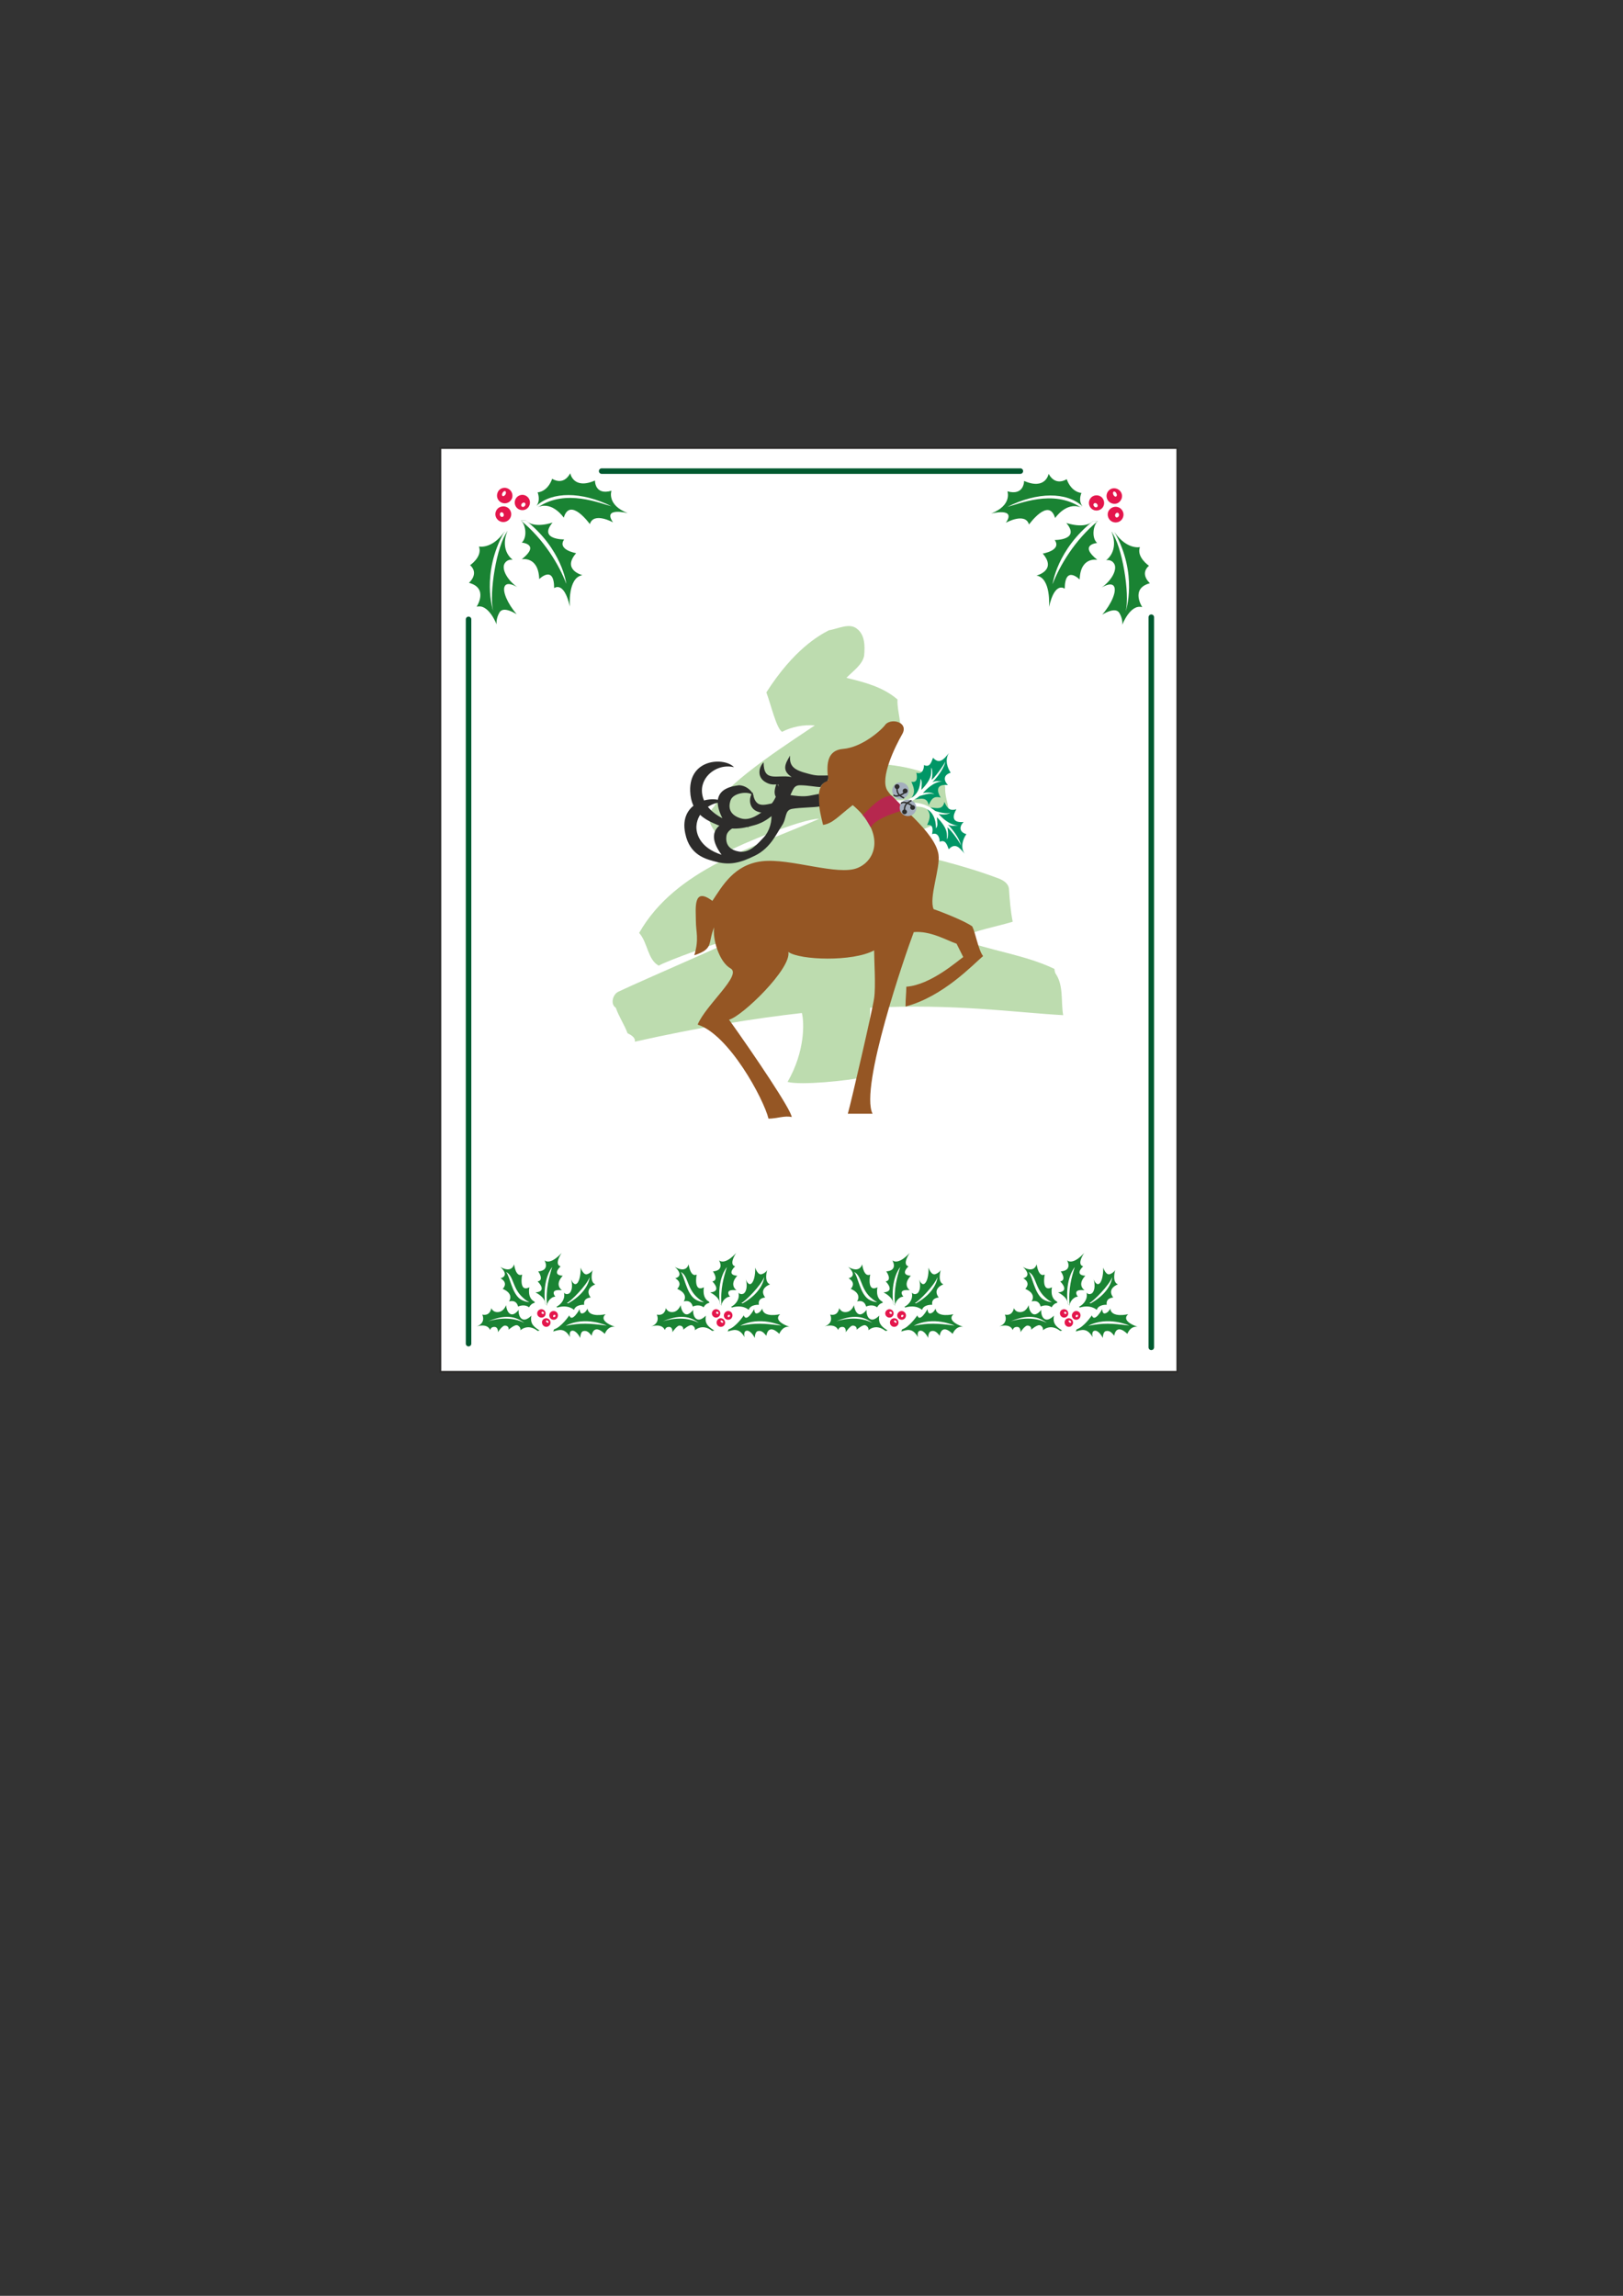 <?xml version="1.0" encoding="utf-8"?>
<!-- Created by UniConvertor 2.0rc4 (https://sk1project.net/) -->
<svg xmlns="http://www.w3.org/2000/svg" height="841.89pt" viewBox="0 0 595.276 841.89" width="595.276pt" version="1.1" xmlns:xlink="http://www.w3.org/1999/xlink" id="ac64d070-f60c-11ea-9e30-dcc15c148e23">

<rect x="0" y="0" width="595.276" height="841.89" fill="#333333" stroke="none"/>

<g>
	<path style="stroke:#2d2c2b;stroke-width:0.72;stroke-miterlimit:10.433;fill:#ffffff;" d="M 431.846,164.265 L 431.846,503.097 161.486,503.097 161.486,164.265 431.846,164.265 Z" />
	<g>
		<path style="fill:#1a8333;" d="M 186.11,194.865 C 184.742,197.817 184.454,202.425 188.054,205.305 188.054,205.305 186.254,204.801 185.102,206.601 183.95,208.473 185.678,212.361 189.71,215.313 189.71,215.313 186.254,213.081 185.174,214.881 184.094,216.681 186.182,221.361 189.494,225.249 189.494,225.249 184.742,222.081 183.23,224.529 181.79,226.977 182.15,228.993 182.15,228.993 182.15,228.993 179.198,221.217 174.806,222.513 174.806,222.513 179.342,215.673 171.998,213.729 171.998,213.729 175.886,210.417 172.43,207.249 172.43,207.249 177.038,204.153 175.67,200.409 175.67,200.409 180.35,201.489 184.886,195.153 185.318,195.153 185.75,195.009 186.11,194.865 L 186.11,194.865 Z" />
		<path style="fill:#1a8333;" d="M 197.558,185.865 C 202.742,183.849 206.774,189.825 206.774,189.825 209.078,182.049 216.35,192.201 216.35,192.201 217.718,187.593 224.846,191.553 224.846,191.553 220.814,185.793 230.246,188.169 230.246,188.169 222.398,185.145 224.27,179.961 224.27,179.961 218.078,181.761 218.222,176.217 218.222,176.217 210.23,179.673 209.15,173.553 209.15,173.553 206.558,178.377 202.526,175.569 202.526,175.569 200.726,180.537 197.198,180.537 197.198,180.537 197.774,182.337 197.846,183.921 196.838,185.433 197.054,185.505 197.414,185.577 197.558,185.865 L 197.558,185.865 Z" />
		<path style="fill:#1a8333;" d="M 191.078,190.905 C 192.878,192.417 193.454,197.097 191.366,198.969 191.366,198.969 198.35,199.545 191.366,205.089 191.366,205.089 197.486,203.793 197.774,212.361 197.774,212.361 203.246,206.889 203.246,215.673 203.246,215.673 206.846,212.793 209.006,222.441 209.006,222.441 208.142,211.785 213.614,210.921 213.614,210.921 205.982,208.977 211.31,202.857 211.31,202.857 204.254,201.633 206.918,197.817 206.918,197.817 197.342,197.961 202.67,191.625 202.67,191.625 195.83,194.073 192.734,190.761 L 191.078,190.905 Z" />
		<path style="fill:#e4164c;" d="M 189.494,182.409 C 188.486,183.561 188.558,185.289 189.71,186.369 190.862,187.377 192.662,187.305 193.67,186.153 194.678,185.001 194.606,183.201 193.454,182.193 192.302,181.113 190.502,181.257 189.494,182.409 L 189.494,182.409 Z" />
		<path style="fill:#e4164c;" d="M 184.238,184.425 C 185.678,184.929 187.334,184.137 187.838,182.625 188.27,181.113 187.478,179.529 185.966,179.025 184.526,178.521 182.87,179.313 182.438,180.825 181.934,182.337 182.726,183.921 184.238,184.425 L 184.238,184.425 Z" />
		<path style="fill:#e4164c;" d="M 183.806,185.793 C 182.294,186.153 181.358,187.809 181.79,189.321 182.222,190.833 183.806,191.769 185.39,191.337 186.902,190.905 187.838,189.321 187.406,187.809 186.974,186.225 185.39,185.361 183.806,185.793 L 183.806,185.793 Z" />
		<path style="fill:#ffffff;" d="M 186.11,194.865 C 182.15,199.977 179.342,217.545 180.854,223.953 180.854,223.953 176.318,210.489 184.886,195.153 185.318,195.009 185.606,195.009 186.11,194.865 L 186.11,194.865 Z" />
		<path style="fill:#ffffff;" d="M 197.558,185.865 C 197.342,185.721 197.054,185.577 196.838,185.433 202.526,180.249 213.254,180.177 224.27,185.649 220.166,184.641 207.566,179.169 197.558,185.865 L 197.558,185.865 Z" />
		<path style="fill:#ffffff;" d="M 192.734,190.761 L 191.078,190.905 C 199.574,197.889 205.118,207.249 207.71,214.089 207.71,214.089 206.198,201.345 192.734,190.761 L 192.734,190.761 Z" />
		<path style="fill:#ffffff;" d="M 191.438,184.641 C 191.078,185.001 191.078,185.505 191.366,185.721 191.654,186.009 192.158,185.937 192.446,185.577 192.806,185.217 192.806,184.713 192.518,184.425 192.23,184.209 191.726,184.281 191.438,184.641 L 191.438,184.641 Z" />
		<path style="fill:#ffffff;" d="M 185.39,181.329 C 185.678,180.825 185.606,180.249 185.318,180.105 185.03,179.961 184.598,180.249 184.31,180.753 184.022,181.185 184.094,181.761 184.382,181.905 184.67,182.049 185.102,181.761 185.39,181.329 L 185.39,181.329 Z" />
		<path style="fill:#ffffff;" d="M 183.806,187.881 C 183.446,187.953 183.23,188.457 183.374,188.889 183.518,189.393 183.95,189.681 184.31,189.537 184.67,189.465 184.886,188.961 184.742,188.529 184.598,188.097 184.238,187.737 183.806,187.881 L 183.806,187.881 Z" />
	</g>
	<path style="stroke-miterlimit:10.433;stroke:#00592f;stroke-width:2.016;stroke-linecap:round;fill:none;" d="M 220.67,172.761 L 374.246,172.761" />
	<path style="fill:#ffffff;" d="M 220.67,172.761 L 374.246,172.761 220.67,172.761 Z" />
	<path style="stroke-miterlimit:10.433;stroke:#00592f;stroke-width:2.016;stroke-linecap:round;fill:none;" d="M 171.854,227.121 L 171.854,492.729" />
	<path style="stroke-miterlimit:10.433;stroke:#00592f;stroke-width:2.016;stroke-linecap:round;fill:none;" d="M 422.27,494.097 L 422.27,226.329" />
	<g>
		<path style="fill:#1a8333;" d="M 204.11,479.193 C 205.694,478.401 207.422,476.457 206.846,474.009 206.846,474.009 207.422,474.873 208.502,474.441 209.654,474.009 210.23,471.705 209.438,469.113 209.438,469.113 210.23,471.273 211.31,470.841 212.39,470.409 213.038,467.673 212.966,464.865 212.966,464.865 213.974,467.817 215.414,467.241 216.854,466.737 217.358,465.729 217.358,465.729 217.358,465.729 216.062,470.121 218.366,470.985 218.366,470.985 214.118,472.425 216.638,475.809 216.638,475.809 213.83,475.881 214.262,478.473 214.262,478.473 211.238,478.257 210.518,480.345 210.518,480.345 208.502,478.257 204.398,479.481 L 204.11,479.193 Z" />
		<path style="fill:#ffffff;" d="M 207.926,477.825 C 209.366,477.177 215.126,471.417 216.278,468.321 216.278,468.321 216.062,473.649 208.358,477.969 L 207.926,477.825 Z" />
		<path style="fill:#1a8333;" d="M 196.118,477.753 C 195.11,477.969 194.534,478.545 194.03,479.409 194.03,479.409 192.662,478.041 189.998,479.121 189.998,479.121 189.638,476.457 186.686,477.249 186.686,477.249 188.774,474.513 184.382,472.641 184.382,472.641 186.686,470.553 183.59,468.753 183.59,468.753 187.19,468.033 183.518,464.577 183.518,464.577 187.406,467.169 188.558,463.641 188.558,463.641 189.134,468.537 191.51,467.385 191.51,467.385 190.142,474.081 194.174,472.065 194.174,472.065 193.238,475.953 196.046,477.321 L 196.118,477.753 Z" />
		<path style="fill:#ffffff;" d="M 194.174,477.465 C 193.238,477.537 191.798,477.033 190.79,476.385 187.694,474.153 187.046,468.033 185.606,466.449 188.342,467.673 187.91,472.209 191.51,475.593 192.302,476.313 193.022,477.033 194.174,477.465 L 194.174,477.465 Z" />
		<path style="fill:#1a8333;" d="M 200.654,478.761 C 200.582,477.465 202.166,475.449 203.678,475.521 203.678,475.521 201.23,472.569 206.126,473.145 206.126,473.145 203.174,471.273 206.414,467.817 206.414,467.817 202.166,467.817 205.622,464.361 205.622,464.361 203.03,464.073 205.982,459.465 205.982,459.465 202.094,464.001 199.718,462.201 199.718,462.201 201.878,465.873 197.414,466.233 197.414,466.233 199.718,469.473 197.198,469.905 197.198,469.905 201.014,473.577 196.406,473.937 196.406,473.937 200.078,475.665 199.934,478.113 L 200.654,478.761 Z" />
		<path style="fill:#ffffff;" d="M 199.934,478.113 L 200.654,478.761 C 200.078,472.713 201.446,468.105 202.526,464.649 202.526,464.649 198.854,468.825 199.934,478.113 L 199.934,478.113 Z" />
		<path style="fill:#e4164c;" d="M 197.414,480.633 C 197.99,479.985 198.926,479.913 199.574,480.489 200.222,480.993 200.294,482.001 199.79,482.649 199.214,483.297 198.206,483.369 197.558,482.793 196.91,482.217 196.838,481.281 197.414,480.633 L 197.414,480.633 Z" />
		<path style="fill:#ffffff;" d="M 198.71,481.137 C 198.854,480.921 199.07,480.993 199.286,481.137 199.502,481.281 199.574,481.569 199.43,481.713 199.286,481.929 198.998,481.857 198.782,481.713 198.566,481.569 198.566,481.281 198.71,481.137 L 198.71,481.137 Z" />
		<path style="fill:#e4164c;" d="M 199.142,483.945 C 199.718,483.297 200.726,483.225 201.374,483.801 202.022,484.377 202.094,485.385 201.518,486.033 200.942,486.681 200.006,486.753 199.358,486.177 198.71,485.601 198.566,484.593 199.142,483.945 L 199.142,483.945 Z" />
		<path style="fill:#ffffff;" d="M 200.294,484.305 C 200.438,484.161 200.726,484.161 200.942,484.377 201.158,484.593 201.302,484.881 201.158,485.025 201.014,485.169 200.726,485.097 200.51,484.881 200.294,484.665 200.15,484.377 200.294,484.305 L 200.294,484.305 Z" />
		<path style="fill:#e4164c;" d="M 201.806,481.353 C 202.382,480.633 203.39,480.561 204.11,481.137 204.758,481.713 204.83,482.721 204.254,483.441 203.678,484.089 202.67,484.161 202.022,483.585 201.374,483.009 201.302,482.001 201.806,481.353 L 201.806,481.353 Z" />
		<path style="fill:#ffffff;" d="M 203.03,482.289 C 203.174,482.145 203.462,482.073 203.606,482.217 203.75,482.361 203.75,482.649 203.606,482.793 203.39,483.009 203.102,483.081 202.958,482.937 202.814,482.793 202.814,482.505 203.03,482.289 L 203.03,482.289 Z" />
		<path style="fill:#1a8333;" d="M 202.886,488.265 C 204.902,487.689 207.062,486.753 209.078,490.353 209.078,490.353 208.502,488.121 209.87,487.977 211.238,487.833 212.534,489.993 212.822,490.641 212.822,490.641 212.822,488.337 213.974,488.121 215.198,487.833 216.062,488.553 216.998,489.849 216.998,489.849 217.502,485.025 221.822,489.129 221.822,489.129 222.83,486.177 225.566,486.537 225.566,486.537 219.23,484.593 222.11,481.929 222.11,481.929 215.846,483.441 215.486,479.841 215.486,479.841 214.766,481.641 213.398,481.641 212.606,481.641 212.606,480.057 212.606,480.057 212.606,480.057 209.798,485.241 208.79,482.361 208.79,482.361 205.982,486.609 203.246,487.473 L 202.886,488.265 Z" />
		<path style="fill:#ffffff;" d="M 207.494,486.177 C 212.966,485.097 216.134,485.241 222.542,486.105 222.542,486.105 214.694,482.433 207.494,486.177 L 207.494,486.177 Z" />
		<path style="fill:#1a8333;" d="M 197.918,487.905 C 195.182,486.249 194.462,484.953 194.894,482.433 194.894,482.433 193.166,484.377 191.726,483.801 190.358,483.297 190.142,481.281 190.214,480.345 190.214,480.345 188.774,482.361 187.406,481.929 186.038,481.497 185.678,479.337 185.606,478.617 185.606,478.617 184.742,481.425 182.078,481.137 180.926,480.993 180.35,480.129 180.206,479.697 180.206,479.697 179.846,482.721 176.894,482.073 176.894,482.073 178.406,485.097 174.878,486.393 174.878,486.393 178.766,485.097 179.774,487.761 179.774,487.761 179.99,486.393 181.574,486.609 182.51,486.753 182.726,487.977 182.582,488.553 182.582,488.553 184.166,486.105 185.174,486.105 186.11,486.105 186.686,486.681 186.542,487.617 186.542,487.617 188.846,485.529 189.854,486.033 190.934,486.609 190.934,487.401 190.862,487.833 190.862,487.833 193.526,485.169 197.198,488.049 L 197.918,487.905 Z" />
		<path style="fill:#ffffff;" d="M 192.302,485.097 C 190.142,483.585 186.614,481.281 178.91,484.593 178.91,484.593 186.038,481.929 192.302,485.097 L 192.302,485.097 Z" />
	</g>
	<g>
		<path style="fill:#bddcaf;" d="M 319.166,369.537 C 319.166,374.289 318.302,390.705 317.006,395.025 310.454,396.321 294.038,398.049 288.854,396.753 295.334,385.521 294.974,374.937 294.11,371.481 276.758,373.425 256.67,376.665 232.838,381.993 233.198,380.481 231.254,379.401 230.174,378.897 228.95,375.657 227.006,372.849 225.854,369.537 223.91,368.385 224.558,364.857 226.718,363.705 236.366,359.097 271.502,344.121 274.166,342.177 264.302,345.273 243.926,352.545 241.622,354.129 237.446,351.825 237.662,345.777 234.422,342.105 247.886,318.561 276.614,310.713 300.446,300.273 294.326,300.129 271.358,309.705 266.534,312.441 265.526,307.401 260.126,304.449 259.982,299.409 259.91,298.257 261.062,296.673 261.998,295.665 267.326,286.161 291.878,270.825 298.862,266.001 294.758,265.713 290.582,266.433 286.838,268.377 284.75,267.081 282.734,258.297 281.078,253.905 291.158,238.137 300.374,233.025 303.974,231.153 307.646,230.505 311.606,228.273 314.414,230.649 317.222,232.881 317.294,236.913 316.934,240.513 316.286,243.825 312.686,246.201 310.454,248.577 317.006,250.161 323.846,251.889 329.174,256.497 328.958,261.321 331.406,266.145 329.534,270.825 326.438,271.401 314.63,276.441 310.382,280.761 322.19,279.105 334.214,280.689 345.086,285.657 346.31,286.233 346.67,287.961 346.67,289.185 346.598,293.001 348.542,296.241 348.038,299.985 344.51,301.857 328.886,307.689 325.43,310.929 339.902,314.169 352.934,317.121 366.326,322.161 367.982,322.809 369.926,323.961 370.07,326.049 370.358,330.225 370.646,334.041 371.438,338.001 364.814,340.017 357.83,341.025 351.638,344.193 363.086,348.729 375.542,349.953 386.702,355.281 386.774,355.353 386.846,356.649 387.206,357.081 390.158,361.401 389.078,367.305 389.942,372.273 371.222,371.193 350.486,368.025 319.166,369.537 L 319.166,369.537 Z" />
		<g>
			<path style="fill:#955624;" d="M 324.854,265.569 C 327.302,263.193 333.35,264.993 330.902,269.241 328.454,273.489 322.622,285.225 325.43,289.833 328.454,294.657 342.998,304.953 344.222,313.377 344.942,318.345 340.622,329.145 342.422,333.393 346.022,334.617 354.23,337.929 356.606,339.729 357.83,342.177 358.766,348.225 360.566,350.601 356.966,353.625 346.022,365.433 332.126,369.105 332.126,366.081 332.414,364.209 332.414,361.833 341.486,361.185 351.494,352.113 353.294,350.961 L 350.846,346.065 C 347.246,344.841 341.198,341.241 335.15,341.817 332.126,349.737 315.206,398.769 320.03,408.417 315.782,408.417 313.334,408.417 310.958,408.417 312.182,404.169 320.03,370.257 320.606,366.081 321.254,361.833 320.606,352.113 320.606,348.513 312.758,352.761 293.39,352.113 289.142,349.089 290.366,355.137 272.222,372.705 267.398,373.929 276.47,386.601 290.366,407.193 290.366,409.641 287.918,408.993 284.894,410.217 281.87,410.217 280.07,402.945 267.398,379.401 255.878,375.729 258.902,368.457 272.222,357.585 267.974,355.137 263.726,352.761 261.278,344.265 261.926,340.017 259.478,346.065 261.926,347.865 254.654,350.313 256.454,344.265 255.23,341.817 255.23,337.641 255.23,333.393 254.078,324.897 261.278,330.369 264.95,324.897 269.198,317.049 279.494,315.825 289.79,314.601 307.286,321.297 314.558,318.273 321.83,315.249 324.278,304.953 312.758,295.233 307.286,299.481 305.486,301.929 301.886,302.505 300.662,297.681 298.214,287.961 303.686,286.161 303.686,283.137 301.886,275.289 309.158,274.641 316.358,274.065 323.63,267.441 324.854,265.569 L 324.854,265.569 Z" />
			<path style="fill:#2d2c2b;" d="M 253.142,290.121 C 253.43,298.257 258.902,300.705 263.15,302.505 267.398,304.305 270.998,304.305 277.046,302.505 283.094,300.705 286.118,295.881 288.566,293.433 290.942,290.985 290.366,287.961 293.39,287.961 296.414,287.961 299.15,288.609 300.95,288.609 301.382,287.529 302.462,286.737 303.398,286.449 303.974,285.585 303.686,284.361 303.686,284.361 300.662,284.361 299.726,284.649 296.414,283.713 291.302,282.417 289.43,281.049 289.79,277.089 287.918,280.113 286.694,282.561 290.366,284.937 284.894,283.929 280.07,287.097 280.07,279.537 278.27,281.337 277.622,284.937 280.646,286.737 283.67,288.609 285.542,286.953 285.542,287.961 285.542,291.057 283.67,294.657 281.294,296.457 278.846,298.257 275.246,301.281 271.574,300.057 267.974,298.905 266.894,296.529 267.974,293.433 269.054,290.409 275.822,289.833 276.47,292.209 276.11,289.977 273.446,287.961 270.998,287.961 268.694,288.321 259.478,289.185 264.95,300.057 257.246,296.025 257.03,290.481 257.678,287.961 258.902,283.137 264.302,280.113 269.198,281.337 265.886,277.665 252.71,278.025 253.142,290.121 L 253.142,290.121 Z" />
			<path style="fill:#2d2c2b;" d="M 300.59,295.737 C 298.79,296.097 293.534,296.097 290.582,296.601 287.63,297.105 288.71,299.985 286.766,302.793 284.822,305.601 282.662,310.929 276.974,313.737 271.358,316.545 267.758,317.193 263.294,316.185 258.83,315.105 252.998,313.665 251.342,305.673 248.75,293.793 261.71,291.273 265.598,294.225 260.63,293.865 255.806,297.825 255.446,302.793 255.23,305.313 256.382,310.785 264.662,313.449 257.39,303.657 266.318,301.209 268.55,300.489 270.926,300.057 273.95,301.497 274.598,303.729 273.59,301.425 267.038,303.225 266.462,306.393 265.958,309.561 267.47,311.721 271.214,312.297 275.03,312.873 278.054,309.273 280.142,307.041 282.23,304.809 283.382,300.993 282.806,297.969 282.662,296.961 281.15,298.905 277.838,297.609 274.598,296.385 274.526,292.641 276.038,290.553 277.334,298.041 281.51,294.081 287.054,294.153 283.094,292.425 283.886,289.833 285.11,286.521 285.542,290.409 287.558,291.489 292.814,291.921 296.27,292.209 297.422,291.633 300.374,291.129 300.374,292.497 300.446,295.017 300.59,295.737 L 300.59,295.737 Z" />
			<g>
				<path style="fill:#ffffff;" d="M 334.286,292.569 C 332.414,293.649 329.462,294.009 324.854,292.497 324.998,293.145 324.998,294.153 324.998,294.585 326.942,294.801 330.83,295.809 335.438,293.145 336.086,292.857 336.662,292.425 337.31,291.921 338.534,291.561 341.486,290.553 342.782,291.345 341.99,290.481 339.758,290.481 338.534,290.841 339.614,289.617 342.35,286.665 345.734,286.521 344.294,286.521 343.142,286.161 341.99,286.881 344.654,284.001 346.382,281.193 346.742,279.249 345.878,281.049 342.782,285.225 341.702,285.945 342.062,284.361 342.062,281.913 341.558,281.553 341.486,283.281 342.206,285.225 337.958,289.617 338.03,287.745 338.318,286.305 337.598,285.585 337.598,286.809 337.454,290.697 334.286,292.569 L 334.286,292.569 Z" />
				<path style="fill:#009666;" d="M 334.286,292.569 C 337.454,290.697 337.598,286.809 337.598,285.585 338.318,286.305 338.03,287.745 337.958,289.617 342.206,285.225 341.486,283.281 341.558,281.553 342.062,281.913 342.062,284.361 341.702,285.945 342.782,285.225 345.878,281.049 346.742,279.249 346.382,281.193 344.654,284.001 341.99,286.881 343.142,286.161 344.294,286.521 345.734,286.521 342.35,286.665 339.614,289.617 338.534,290.841 339.758,290.481 341.99,290.481 342.782,291.345 341.486,290.553 338.534,291.561 337.31,291.921 336.662,292.425 336.086,292.857 335.438,293.145 337.742,292.929 339.974,292.137 340.622,295.233 341.486,293.361 342.206,291.705 345.014,292.497 343.79,290.481 342.926,287.385 347.678,287.889 346.454,286.665 345.518,284.361 348.686,283.353 347.606,281.769 346.382,278.745 348.038,276.153 346.094,278.601 344.51,280.329 342.206,277.881 341.558,279.609 340.982,281.553 338.894,280.545 338.894,282.417 338.03,284.073 336.086,283.353 336.446,284.937 336.59,287.169 334.286,286.665 335.006,288.537 336.014,290.337 334.286,292.569 L 334.286,292.569 Z" />
			</g>
			<g>
				<path style="fill:#ffffff;" d="M 340.046,296.745 C 338.174,295.593 335.222,295.305 330.614,296.745 330.758,296.169 330.758,295.161 330.758,294.657 332.702,294.441 336.59,293.505 341.198,296.097 341.774,296.457 342.422,296.889 343.07,297.393 344.294,297.753 347.246,298.689 348.542,297.969 347.678,298.833 345.518,298.833 344.294,298.473 345.374,299.697 348.038,302.577 351.494,302.721 350.054,302.721 348.902,303.081 347.678,302.361 350.414,305.313 352.07,308.121 352.502,310.065 351.638,308.193 348.542,304.089 347.462,303.369 347.822,304.953 347.822,307.401 347.318,307.761 347.246,306.033 347.966,304.089 343.646,299.697 343.79,301.497 344.078,303.009 343.286,303.729 343.286,302.505 343.142,298.545 340.046,296.745 L 340.046,296.745 Z" />
				<path style="fill:#009666;" d="M 340.046,296.745 C 343.142,298.545 343.286,302.505 343.286,303.729 344.078,303.009 343.79,301.497 343.646,299.697 347.966,304.089 347.246,306.033 347.318,307.761 347.822,307.401 347.822,304.953 347.462,303.369 348.542,304.089 351.638,308.193 352.502,310.065 352.07,308.121 350.414,305.313 347.678,302.361 348.902,303.081 350.054,302.721 351.494,302.721 348.038,302.577 345.374,299.697 344.294,298.473 345.518,298.833 347.678,298.833 348.542,297.969 347.246,298.689 344.294,297.753 343.07,297.393 342.422,296.889 341.774,296.457 341.198,296.097 343.502,296.313 345.734,297.105 346.382,294.081 347.246,295.881 347.966,297.609 350.774,296.745 349.55,298.833 348.686,301.857 353.438,301.425 352.214,302.577 351.278,304.953 354.446,305.889 353.294,307.473 352.07,310.569 353.798,313.089 351.854,310.641 350.27,308.985 347.966,311.433 347.318,309.705 346.742,307.761 344.654,308.697 344.654,306.897 343.79,305.169 341.846,305.889 342.206,304.305 342.35,302.145 340.046,302.577 340.766,300.777 341.774,298.905 340.046,296.745 L 340.046,296.745 Z" />
			</g>
			<g>
				<path style="fill:#a4aebd;" d="M 330.254,286.881 C 331.982,286.881 333.35,288.249 333.35,289.905 333.35,291.633 331.982,293.001 330.254,293.001 328.598,293.001 327.23,291.633 327.23,289.905 327.23,288.249 328.598,286.881 330.254,286.881 L 330.254,286.881 Z" />
				<path style="stroke-linejoin:round;stroke:#2d2c2b;stroke-linecap:round;stroke-miterlimit:10.433;stroke-width:0.504;fill:none;" d="M 331.406,292.569 C 330.398,291.993 328.886,291.417 329.03,289.041" />
				<path style="stroke-linejoin:round;stroke:#2d2c2b;stroke-linecap:round;stroke-miterlimit:10.433;stroke-width:0.504;fill:none;" d="M 331.982,290.481 C 331.19,291.273 328.886,292.425 327.878,291.633" />
				<path style="stroke-linejoin:round;stroke:#2d2c2b;stroke-linecap:round;stroke-miterlimit:10.433;stroke-width:0.504;fill:#2d2c2b;" d="M 329.03,287.817 C 329.39,287.817 329.678,288.105 329.678,288.465 329.678,288.825 329.39,289.113 329.03,289.113 328.67,289.113 328.382,288.825 328.382,288.465 328.382,288.105 328.67,287.817 329.03,287.817 L 329.03,287.817 Z" />
				<path style="stroke-linejoin:round;stroke:#2d2c2b;stroke-linecap:round;stroke-miterlimit:10.433;stroke-width:0.504;fill:#2d2c2b;" d="M 331.982,289.401 C 332.342,289.401 332.63,289.689 332.63,290.049 332.63,290.409 332.342,290.697 331.982,290.697 331.622,290.697 331.334,290.409 331.334,290.049 331.334,289.689 331.622,289.401 331.982,289.401 L 331.982,289.401 Z" />
			</g>
			<path style="fill:#b6274e;" d="M 327.086,291.777 L 332.126,296.889 C 332.126,296.889 320.894,299.769 319.382,303.441 318.23,301.569 317.366,299.769 316.358,298.905 318.806,296.745 322.838,291.777 327.086,291.777 L 327.086,291.777 Z" />
			<g>
				<path style="fill:#a4aebd;" d="M 332.99,299.265 C 334.718,299.265 336.086,297.897 336.086,296.241 336.086,294.585 334.718,293.217 332.99,293.217 331.334,293.217 329.966,294.585 329.966,296.241 329.966,297.897 331.334,299.265 332.99,299.265 L 332.99,299.265 Z" />
				<path style="stroke-linejoin:round;stroke:#2d2c2b;stroke-linecap:round;stroke-miterlimit:10.433;stroke-width:0.504;fill:none;" d="M 334.142,293.649 C 333.134,294.225 331.622,294.801 331.766,297.177" />
				<path style="stroke-linejoin:round;stroke:#2d2c2b;stroke-linecap:round;stroke-miterlimit:10.433;stroke-width:0.504;fill:none;" d="M 334.718,295.665 C 333.926,294.873 331.622,293.721 330.614,294.513" />
				<path style="stroke-linejoin:round;stroke:#2d2c2b;stroke-linecap:round;stroke-miterlimit:10.433;stroke-width:0.504;fill:#2d2c2b;" d="M 331.766,298.329 C 332.126,298.329 332.414,298.041 332.414,297.681 332.414,297.393 332.126,297.105 331.766,297.105 331.406,297.105 331.118,297.393 331.118,297.681 331.118,298.041 331.406,298.329 331.766,298.329 L 331.766,298.329 Z" />
				<path style="stroke-linejoin:round;stroke:#2d2c2b;stroke-linecap:round;stroke-miterlimit:10.433;stroke-width:0.504;fill:#2d2c2b;" d="M 334.718,296.745 C 335.078,296.745 335.366,296.457 335.366,296.097 335.366,295.809 335.078,295.521 334.718,295.521 334.358,295.521 334.07,295.809 334.07,296.097 334.07,296.457 334.358,296.745 334.718,296.745 L 334.718,296.745 Z" />
			</g>
		</g>
	</g>
	<g>
		<path style="fill:#1a8333;" d="M 407.654,195.009 C 409.022,197.961 409.31,202.569 405.71,205.449 405.71,205.449 407.582,204.945 408.662,206.745 409.814,208.617 408.086,212.577 404.054,215.457 404.054,215.457 407.51,213.225 408.59,215.025 409.67,216.825 407.582,221.577 404.27,225.393 404.27,225.393 409.022,222.297 410.534,224.745 411.974,227.121 411.614,229.137 411.614,229.137 411.614,229.137 414.566,221.361 418.958,222.657 418.958,222.657 414.422,215.817 421.766,213.873 421.766,213.873 417.878,210.561 421.406,207.465 421.406,207.465 416.726,204.297 418.094,200.625 418.094,200.625 413.414,201.705 408.878,195.297 408.446,195.297 408.014,195.225 407.654,195.009 L 407.654,195.009 Z" />
		<path style="fill:#1a8333;" d="M 396.278,186.009 C 391.022,183.993 386.99,189.969 386.99,189.969 384.686,182.193 377.414,192.345 377.414,192.345 376.046,187.737 368.918,191.697 368.918,191.697 372.95,185.937 363.518,188.313 363.518,188.313 371.366,185.289 369.494,180.177 369.494,180.177 375.686,181.905 375.614,176.361 375.614,176.361 383.534,179.817 384.614,173.769 384.614,173.769 387.206,178.521 391.238,175.713 391.238,175.713 393.038,180.681 396.638,180.753 396.638,180.753 395.99,182.481 395.918,184.065 396.926,185.577 396.71,185.721 396.35,185.793 396.278,186.009 L 396.278,186.009 Z" />
		<path style="fill:#1a8333;" d="M 402.686,191.049 C 400.886,192.633 400.31,197.241 402.398,199.113 402.398,199.113 395.486,199.689 402.47,205.305 402.47,205.305 396.278,203.937 395.99,212.505 395.99,212.505 390.59,207.033 390.518,215.889 390.518,215.889 386.918,212.937 384.758,222.585 384.758,222.585 385.622,211.929 380.15,211.065 380.15,211.065 387.782,209.193 382.454,203.001 382.454,203.001 389.51,201.849 386.846,198.033 386.846,198.033 396.422,198.105 391.094,191.769 391.094,191.769 397.934,194.217 401.03,190.977 L 402.686,191.049 Z" />
		<path style="fill:#e4164c;" d="M 404.27,182.553 C 405.278,183.705 405.206,185.505 404.054,186.513 402.902,187.521 401.102,187.449 400.094,186.297 399.086,185.145 399.158,183.417 400.31,182.337 401.462,181.329 403.262,181.401 404.27,182.553 L 404.27,182.553 Z" />
		<path style="fill:#e4164c;" d="M 409.598,184.641 C 408.086,185.073 406.502,184.281 405.998,182.769 405.494,181.329 406.286,179.673 407.798,179.169 409.238,178.737 410.894,179.529 411.398,181.041 411.902,182.481 411.038,184.137 409.598,184.641 L 409.598,184.641 Z" />
		<path style="fill:#e4164c;" d="M 409.958,185.937 C 411.47,186.369 412.406,187.953 411.974,189.465 411.542,191.049 409.958,191.913 408.374,191.481 406.862,191.049 405.998,189.465 406.358,187.953 406.79,186.441 408.446,185.505 409.958,185.937 L 409.958,185.937 Z" />
		<path style="fill:#ffffff;" d="M 407.654,195.009 C 411.614,200.121 414.422,217.761 412.91,224.097 412.91,224.097 417.446,210.705 408.878,195.297 408.446,195.225 408.158,195.153 407.654,195.009 L 407.654,195.009 Z" />
		<path style="fill:#ffffff;" d="M 396.278,186.009 C 396.422,185.865 396.782,185.721 396.926,185.577 391.238,180.393 380.51,180.321 369.494,185.865 373.67,184.857 386.198,179.313 396.278,186.009 L 396.278,186.009 Z" />
		<path style="fill:#ffffff;" d="M 401.03,190.977 L 402.686,191.049 C 394.19,198.033 388.646,207.465 386.054,214.233 386.054,214.233 387.638,201.561 401.03,190.977 L 401.03,190.977 Z" />
		<path style="fill:#ffffff;" d="M 402.326,184.785 C 402.686,185.145 402.686,185.649 402.398,185.937 402.11,186.153 401.606,186.081 401.318,185.721 400.958,185.361 400.958,184.857 401.246,184.641 401.534,184.353 402.038,184.425 402.326,184.785 L 402.326,184.785 Z" />
		<path style="fill:#ffffff;" d="M 408.374,181.473 C 408.158,180.969 408.158,180.465 408.446,180.321 408.734,180.105 409.238,180.393 409.454,180.897 409.742,181.401 409.67,181.905 409.382,182.049 409.094,182.265 408.662,181.977 408.374,181.473 L 408.374,181.473 Z" />
		<path style="fill:#ffffff;" d="M 409.958,188.025 C 410.318,188.169 410.534,188.601 410.39,189.105 410.246,189.537 409.886,189.825 409.454,189.753 409.094,189.609 408.878,189.177 409.022,188.673 409.166,188.241 409.598,187.953 409.958,188.025 L 409.958,188.025 Z" />
	</g>
	<g>
		<path style="fill:#1a8333;" d="M 268.19,479.193 C 269.774,478.401 271.43,476.457 270.854,474.009 270.854,474.009 271.43,474.873 272.582,474.441 273.662,474.009 274.31,471.705 273.518,469.113 273.518,469.113 274.238,471.273 275.318,470.841 276.398,470.409 277.118,467.673 276.974,464.865 276.974,464.865 277.982,467.817 279.422,467.241 280.934,466.737 281.366,465.729 281.366,465.729 281.366,465.729 280.07,470.121 282.446,470.985 282.446,470.985 278.126,472.425 280.646,475.809 280.646,475.809 277.838,475.881 278.342,478.473 278.342,478.473 275.246,478.257 274.598,480.345 274.598,480.345 272.582,478.257 268.406,479.481 L 268.19,479.193 Z" />
		<path style="fill:#ffffff;" d="M 271.934,477.825 C 273.374,477.177 279.134,471.417 280.286,468.321 280.286,468.321 280.07,473.649 272.366,477.969 L 271.934,477.825 Z" />
		<path style="fill:#1a8333;" d="M 260.198,477.753 C 259.19,477.969 258.542,478.545 258.038,479.409 258.038,479.409 256.742,478.041 254.078,479.121 254.078,479.121 253.646,476.457 250.766,477.249 250.766,477.249 252.782,474.513 248.39,472.641 248.39,472.641 250.694,470.553 247.67,468.753 247.67,468.753 251.27,468.033 247.526,464.577 247.526,464.577 251.486,467.169 252.566,463.641 252.566,463.641 253.214,468.537 255.518,467.385 255.518,467.385 254.222,474.081 258.182,472.065 258.182,472.065 257.318,475.953 260.054,477.321 L 260.198,477.753 Z" />
		<path style="fill:#ffffff;" d="M 258.182,477.465 C 257.246,477.537 255.806,477.033 254.87,476.385 251.702,474.153 251.054,468.033 249.686,466.449 252.35,467.673 251.918,472.209 255.518,475.593 256.31,476.313 257.102,477.033 258.182,477.465 L 258.182,477.465 Z" />
		<path style="fill:#1a8333;" d="M 264.662,478.761 C 264.59,477.465 266.174,475.449 267.758,475.521 267.758,475.521 265.238,472.569 270.134,473.145 270.134,473.145 267.254,471.273 270.422,467.817 270.422,467.817 266.174,467.817 269.63,464.361 269.63,464.361 267.11,464.073 269.99,459.465 269.99,459.465 266.174,464.001 263.726,462.201 263.726,462.201 265.958,465.873 261.494,466.233 261.494,466.233 263.798,469.473 261.278,469.905 261.278,469.905 265.022,473.577 260.486,473.937 260.486,473.937 264.086,475.665 264.014,478.113 L 264.662,478.761 Z" />
		<path style="fill:#ffffff;" d="M 264.014,478.113 L 264.662,478.761 C 264.086,472.713 265.526,468.105 266.606,464.649 266.606,464.649 262.862,468.825 264.014,478.113 L 264.014,478.113 Z" />
		<path style="fill:#e4164c;" d="M 261.494,480.633 C 261.998,479.985 263.006,479.913 263.654,480.489 264.302,480.993 264.374,482.001 263.798,482.649 263.222,483.297 262.286,483.369 261.638,482.793 260.99,482.217 260.918,481.281 261.494,480.633 L 261.494,480.633 Z" />
		<path style="fill:#ffffff;" d="M 262.718,481.137 C 262.862,480.921 263.15,480.993 263.366,481.137 263.51,481.281 263.582,481.569 263.438,481.713 263.294,481.929 263.006,481.857 262.862,481.713 262.646,481.569 262.574,481.281 262.718,481.137 L 262.718,481.137 Z" />
		<path style="fill:#e4164c;" d="M 263.222,483.945 C 263.726,483.297 264.734,483.225 265.382,483.801 266.03,484.377 266.174,485.385 265.598,486.033 265.022,486.681 264.014,486.753 263.366,486.177 262.718,485.601 262.646,484.593 263.222,483.945 L 263.222,483.945 Z" />
		<path style="fill:#ffffff;" d="M 264.302,484.305 C 264.446,484.161 264.734,484.161 264.95,484.377 265.238,484.593 265.31,484.881 265.166,485.025 265.022,485.169 264.806,485.097 264.518,484.881 264.302,484.665 264.23,484.377 264.302,484.305 L 264.302,484.305 Z" />
		<path style="fill:#e4164c;" d="M 265.886,481.353 C 266.462,480.633 267.47,480.561 268.118,481.137 268.766,481.713 268.838,482.721 268.262,483.441 267.686,484.089 266.678,484.161 266.03,483.585 265.382,483.009 265.31,482.001 265.886,481.353 L 265.886,481.353 Z" />
		<path style="fill:#ffffff;" d="M 267.038,482.289 C 267.182,482.145 267.47,482.073 267.614,482.217 267.83,482.361 267.758,482.649 267.614,482.793 267.47,483.009 267.182,483.081 267.038,482.937 266.822,482.793 266.822,482.505 267.038,482.289 L 267.038,482.289 Z" />
		<path style="fill:#1a8333;" d="M 266.894,488.265 C 268.91,487.689 271.07,486.753 273.086,490.353 273.086,490.353 272.51,488.121 273.878,487.977 275.246,487.833 276.542,489.993 276.83,490.641 276.83,490.641 276.83,488.337 277.982,488.121 279.206,487.833 280.07,488.553 281.078,489.849 281.078,489.849 281.582,485.025 285.83,489.129 285.83,489.129 286.91,486.177 289.574,486.537 289.574,486.537 283.238,484.593 286.118,481.929 286.118,481.929 279.926,483.441 279.566,479.841 279.566,479.841 278.774,481.641 277.406,481.641 276.686,481.641 276.614,480.057 276.614,480.057 276.614,480.057 273.806,485.241 272.798,482.361 272.798,482.361 269.99,486.609 267.254,487.473 L 266.894,488.265 Z" />
		<path style="fill:#ffffff;" d="M 271.502,486.177 C 276.974,485.097 280.142,485.241 286.55,486.105 286.55,486.105 278.702,482.433 271.502,486.177 L 271.502,486.177 Z" />
		<path style="fill:#1a8333;" d="M 261.998,487.905 C 259.19,486.249 258.47,484.953 258.902,482.433 258.902,482.433 257.174,484.377 255.734,483.801 254.366,483.297 254.15,481.281 254.222,480.345 254.222,480.345 252.782,482.361 251.486,481.929 250.118,481.497 249.758,479.337 249.614,478.617 249.614,478.617 248.75,481.425 246.086,481.137 244.934,480.993 244.43,480.129 244.214,479.697 244.214,479.697 243.926,482.721 240.902,482.073 240.902,482.073 242.414,485.097 238.886,486.393 238.886,486.393 242.774,485.097 243.854,487.761 243.854,487.761 244.07,486.393 245.654,486.609 246.518,486.753 246.734,487.977 246.59,488.553 246.59,488.553 248.246,486.105 249.182,486.105 250.118,486.105 250.694,486.681 250.622,487.617 250.622,487.617 252.854,485.529 253.934,486.033 254.942,486.609 254.942,487.401 254.87,487.833 254.87,487.833 257.534,485.169 261.206,488.049 L 261.998,487.905 Z" />
		<path style="fill:#ffffff;" d="M 256.31,485.097 C 254.15,483.585 250.694,481.281 242.99,484.593 242.99,484.593 250.046,481.929 256.31,485.097 L 256.31,485.097 Z" />
	</g>
	<g>
		<path style="fill:#1a8333;" d="M 331.766,479.193 C 333.35,478.401 335.006,476.457 334.43,474.009 334.43,474.009 335.078,474.873 336.158,474.441 337.31,474.009 337.886,471.705 337.094,469.113 337.094,469.113 337.814,471.273 338.894,470.841 339.974,470.409 340.694,467.673 340.55,464.865 340.55,464.865 341.558,467.817 343.07,467.241 344.51,466.737 345.014,465.729 345.014,465.729 345.014,465.729 343.718,470.121 346.022,470.985 346.022,470.985 341.774,472.425 344.294,475.809 344.294,475.809 341.486,475.881 341.918,478.473 341.918,478.473 338.822,478.257 338.174,480.345 338.174,480.345 336.158,478.257 331.982,479.481 L 331.766,479.193 Z" />
		<path style="fill:#ffffff;" d="M 335.582,477.825 C 337.022,477.177 342.71,471.417 343.862,468.321 343.862,468.321 343.646,473.649 335.942,477.969 L 335.582,477.825 Z" />
		<path style="fill:#1a8333;" d="M 323.774,477.753 C 322.766,477.969 322.19,478.545 321.686,479.409 321.686,479.409 320.318,478.041 317.654,479.121 317.654,479.121 317.222,476.457 314.342,477.249 314.342,477.249 316.43,474.513 312.038,472.641 312.038,472.641 314.27,470.553 311.246,468.753 311.246,468.753 314.846,468.033 311.102,464.577 311.102,464.577 315.062,467.169 316.214,463.641 316.214,463.641 316.79,468.537 319.166,467.385 319.166,467.385 317.798,474.081 321.83,472.065 321.83,472.065 320.894,475.953 323.63,477.321 L 323.774,477.753 Z" />
		<path style="fill:#ffffff;" d="M 321.758,477.465 C 320.822,477.537 319.382,477.033 318.446,476.385 315.35,474.153 314.702,468.033 313.262,466.449 315.998,467.673 315.566,472.209 319.094,475.593 319.958,476.313 320.678,477.033 321.758,477.465 L 321.758,477.465 Z" />
		<path style="fill:#1a8333;" d="M 328.31,478.761 C 328.238,477.465 329.75,475.449 331.334,475.521 331.334,475.521 328.814,472.569 333.71,473.145 333.71,473.145 330.83,471.273 334.07,467.817 334.07,467.817 329.822,467.817 333.206,464.361 333.206,464.361 330.686,464.073 333.638,459.465 333.638,459.465 329.75,464.001 327.302,462.201 327.302,462.201 329.534,465.873 325.07,466.233 325.07,466.233 327.374,469.473 324.854,469.905 324.854,469.905 328.598,473.577 324.062,473.937 324.062,473.937 327.662,475.665 327.59,478.113 L 328.31,478.761 Z" />
		<path style="fill:#ffffff;" d="M 327.59,478.113 L 328.31,478.761 C 327.662,472.713 329.102,468.105 330.182,464.649 330.182,464.649 326.51,468.825 327.59,478.113 L 327.59,478.113 Z" />
		<path style="fill:#e4164c;" d="M 325.07,480.633 C 325.646,479.985 326.582,479.913 327.23,480.489 327.878,480.993 327.95,482.001 327.374,482.649 326.87,483.297 325.862,483.369 325.214,482.793 324.566,482.217 324.494,481.281 325.07,480.633 L 325.07,480.633 Z" />
		<path style="fill:#ffffff;" d="M 326.294,481.137 C 326.438,480.921 326.726,480.993 326.942,481.137 327.158,481.281 327.158,481.569 327.086,481.713 326.942,481.929 326.654,481.857 326.438,481.713 326.222,481.569 326.15,481.281 326.294,481.137 L 326.294,481.137 Z" />
		<path style="fill:#e4164c;" d="M 326.798,483.945 C 327.374,483.297 328.382,483.225 329.03,483.801 329.678,484.377 329.75,485.385 329.174,486.033 328.598,486.681 327.59,486.753 326.942,486.177 326.294,485.601 326.222,484.593 326.798,483.945 L 326.798,483.945 Z" />
		<path style="fill:#ffffff;" d="M 327.95,484.305 C 328.094,484.161 328.382,484.161 328.598,484.377 328.814,484.593 328.886,484.881 328.814,485.025 328.67,485.169 328.382,485.097 328.166,484.881 327.878,484.665 327.806,484.377 327.95,484.305 L 327.95,484.305 Z" />
		<path style="fill:#e4164c;" d="M 329.462,481.353 C 330.038,480.633 331.046,480.561 331.694,481.137 332.414,481.713 332.486,482.721 331.91,483.441 331.334,484.089 330.326,484.161 329.678,483.585 328.958,483.009 328.886,482.001 329.462,481.353 L 329.462,481.353 Z" />
		<path style="fill:#ffffff;" d="M 330.614,482.289 C 330.83,482.145 331.046,482.073 331.262,482.217 331.406,482.361 331.406,482.649 331.19,482.793 331.046,483.009 330.758,483.081 330.614,482.937 330.47,482.793 330.47,482.505 330.614,482.289 L 330.614,482.289 Z" />
		<path style="fill:#1a8333;" d="M 330.542,488.265 C 332.558,487.689 334.718,486.753 336.662,490.353 336.662,490.353 336.158,488.121 337.526,487.977 338.894,487.833 340.19,489.993 340.406,490.641 340.406,490.641 340.406,488.337 341.63,488.121 342.782,487.833 343.718,488.553 344.654,489.849 344.654,489.849 345.158,485.025 349.406,489.129 349.406,489.129 350.486,486.177 353.222,486.537 353.222,486.537 346.886,484.593 349.694,481.929 349.694,481.929 343.502,483.441 343.142,479.841 343.142,479.841 342.422,481.641 341.054,481.641 340.262,481.641 340.19,480.057 340.19,480.057 340.19,480.057 337.382,485.241 336.446,482.361 336.446,482.361 333.638,486.609 330.902,487.473 L 330.542,488.265 Z" />
		<path style="fill:#ffffff;" d="M 335.15,486.177 C 340.622,485.097 343.718,485.241 350.126,486.105 350.126,486.105 342.278,482.433 335.15,486.177 L 335.15,486.177 Z" />
		<path style="fill:#1a8333;" d="M 325.574,487.905 C 322.838,486.249 322.118,484.953 322.478,482.433 322.478,482.433 320.75,484.377 319.382,483.801 317.942,483.297 317.798,481.281 317.798,480.345 317.798,480.345 316.43,482.361 315.062,481.929 313.694,481.497 313.334,479.337 313.19,478.617 313.19,478.617 312.398,481.425 309.662,481.137 308.582,480.993 308.006,480.129 307.79,479.697 307.79,479.697 307.502,482.721 304.478,482.073 304.478,482.073 306.062,485.097 302.462,486.393 302.462,486.393 306.35,485.097 307.43,487.761 307.43,487.761 307.646,486.393 309.23,486.609 310.166,486.753 310.31,487.977 310.166,488.553 310.166,488.553 311.822,486.105 312.758,486.105 313.694,486.105 314.342,486.681 314.198,487.617 314.198,487.617 316.502,485.529 317.51,486.033 318.59,486.609 318.59,487.401 318.518,487.833 318.518,487.833 321.11,485.169 324.782,488.049 L 325.574,487.905 Z" />
		<path style="fill:#ffffff;" d="M 319.958,485.097 C 317.798,483.585 314.27,481.281 306.566,484.593 306.566,484.593 313.694,481.929 319.958,485.097 L 319.958,485.097 Z" />
	</g>
	<g>
		<path style="fill:#1a8333;" d="M 395.774,479.193 C 397.358,478.401 399.086,476.457 398.51,474.009 398.51,474.009 399.086,474.873 400.166,474.441 401.318,474.009 401.894,471.705 401.102,469.113 401.102,469.113 401.894,471.273 402.974,470.841 404.054,470.409 404.702,467.673 404.63,464.865 404.63,464.865 405.638,467.817 407.078,467.241 408.518,466.737 409.022,465.729 409.022,465.729 409.022,465.729 407.726,470.121 410.03,470.985 410.03,470.985 405.782,472.425 408.302,475.809 408.302,475.809 405.494,475.881 405.926,478.473 405.926,478.473 402.902,478.257 402.254,480.345 402.254,480.345 400.166,478.257 396.062,479.481 L 395.774,479.193 Z" />
		<path style="fill:#ffffff;" d="M 399.59,477.825 C 401.03,477.177 406.79,471.417 407.942,468.321 407.942,468.321 407.726,473.649 400.022,477.969 L 399.59,477.825 Z" />
		<path style="fill:#1a8333;" d="M 387.782,477.753 C 386.774,477.969 386.198,478.545 385.694,479.409 385.694,479.409 384.326,478.041 381.662,479.121 381.662,479.121 381.302,476.457 378.35,477.249 378.35,477.249 380.438,474.513 376.046,472.641 376.046,472.641 378.35,470.553 375.326,468.753 375.326,468.753 378.854,468.033 375.182,464.577 375.182,464.577 379.07,467.169 380.222,463.641 380.222,463.641 380.798,468.537 383.174,467.385 383.174,467.385 381.806,474.081 385.838,472.065 385.838,472.065 384.902,475.953 387.71,477.321 L 387.782,477.753 Z" />
		<path style="fill:#ffffff;" d="M 385.838,477.465 C 384.902,477.537 383.462,477.033 382.454,476.385 379.358,474.153 378.71,468.033 377.27,466.449 380.006,467.673 379.574,472.209 383.174,475.593 383.966,476.313 384.686,477.033 385.838,477.465 L 385.838,477.465 Z" />
		<path style="fill:#1a8333;" d="M 392.318,478.761 C 392.246,477.465 393.83,475.449 395.342,475.521 395.342,475.521 392.894,472.569 397.79,473.145 397.79,473.145 394.838,471.273 398.078,467.817 398.078,467.817 393.83,467.817 397.286,464.361 397.286,464.361 394.694,464.073 397.646,459.465 397.646,459.465 393.83,464.001 391.382,462.201 391.382,462.201 393.542,465.873 389.078,466.233 389.078,466.233 391.382,469.473 388.862,469.905 388.862,469.905 392.678,473.577 388.07,473.937 388.07,473.937 391.742,475.665 391.598,478.113 L 392.318,478.761 Z" />
		<path style="fill:#ffffff;" d="M 391.598,478.113 L 392.318,478.761 C 391.742,472.713 393.11,468.105 394.19,464.649 394.19,464.649 390.518,468.825 391.598,478.113 L 391.598,478.113 Z" />
		<path style="fill:#e4164c;" d="M 389.078,480.633 C 389.654,479.985 390.662,479.913 391.31,480.489 391.886,480.993 392.03,482.001 391.454,482.649 390.878,483.297 389.942,483.369 389.294,482.793 388.646,482.217 388.574,481.281 389.078,480.633 L 389.078,480.633 Z" />
		<path style="fill:#ffffff;" d="M 390.374,481.137 C 390.518,480.921 390.734,480.993 390.95,481.137 391.166,481.281 391.238,481.569 391.094,481.713 390.95,481.929 390.662,481.857 390.446,481.713 390.23,481.569 390.23,481.281 390.374,481.137 L 390.374,481.137 Z" />
		<path style="fill:#e4164c;" d="M 390.806,483.945 C 391.382,483.297 392.39,483.225 393.038,483.801 393.686,484.377 393.758,485.385 393.182,486.033 392.678,486.681 391.67,486.753 391.022,486.177 390.374,485.601 390.302,484.593 390.806,483.945 L 390.806,483.945 Z" />
		<path style="fill:#ffffff;" d="M 391.958,484.305 C 392.102,484.161 392.39,484.161 392.606,484.377 392.822,484.593 392.966,484.881 392.822,485.025 392.678,485.169 392.39,485.097 392.174,484.881 391.958,484.665 391.886,484.377 391.958,484.305 L 391.958,484.305 Z" />
		<path style="fill:#e4164c;" d="M 393.542,481.353 C 394.118,480.633 395.054,480.561 395.774,481.137 396.422,481.713 396.494,482.721 395.918,483.441 395.342,484.089 394.334,484.161 393.686,483.585 393.038,483.009 392.966,482.001 393.542,481.353 L 393.542,481.353 Z" />
		<path style="fill:#ffffff;" d="M 394.694,482.289 C 394.838,482.145 395.126,482.073 395.27,482.217 395.414,482.361 395.414,482.649 395.27,482.793 395.054,483.009 394.838,483.081 394.622,482.937 394.478,482.793 394.478,482.505 394.694,482.289 L 394.694,482.289 Z" />
		<path style="fill:#1a8333;" d="M 394.55,488.265 C 396.566,487.689 398.726,486.753 400.742,490.353 400.742,490.353 400.166,488.121 401.534,487.977 402.902,487.833 404.198,489.993 404.486,490.641 404.486,490.641 404.486,488.337 405.638,488.121 406.862,487.833 407.726,488.553 408.662,489.849 408.662,489.849 409.166,485.025 413.486,489.129 413.486,489.129 414.494,486.177 417.23,486.537 417.23,486.537 410.894,484.593 413.774,481.929 413.774,481.929 407.51,483.441 407.222,479.841 407.222,479.841 406.43,481.641 405.062,481.641 404.27,481.641 404.27,480.057 404.27,480.057 404.27,480.057 401.462,485.241 400.454,482.361 400.454,482.361 397.646,486.609 394.91,487.473 L 394.55,488.265 Z" />
		<path style="fill:#ffffff;" d="M 399.158,486.177 C 404.63,485.097 407.798,485.241 414.206,486.105 414.206,486.105 406.358,482.433 399.158,486.177 L 399.158,486.177 Z" />
		<path style="fill:#1a8333;" d="M 389.582,487.905 C 386.846,486.249 386.126,484.953 386.558,482.433 386.558,482.433 384.83,484.377 383.39,483.801 382.022,483.297 381.806,481.281 381.878,480.345 381.878,480.345 380.438,482.361 379.07,481.929 377.702,481.497 377.342,479.337 377.27,478.617 377.27,478.617 376.406,481.425 373.742,481.137 372.59,480.993 372.014,480.129 371.87,479.697 371.87,479.697 371.51,482.721 368.558,482.073 368.558,482.073 370.07,485.097 366.542,486.393 366.542,486.393 370.43,485.097 371.438,487.761 371.438,487.761 371.654,486.393 373.31,486.609 374.174,486.753 374.39,487.977 374.246,488.553 374.246,488.553 375.83,486.105 376.838,486.105 377.774,486.105 378.35,486.681 378.206,487.617 378.206,487.617 380.51,485.529 381.59,486.033 382.598,486.609 382.598,487.401 382.526,487.833 382.526,487.833 385.19,485.169 388.862,488.049 L 389.582,487.905 Z" />
		<path style="fill:#ffffff;" d="M 383.966,485.097 C 381.806,483.585 378.278,481.281 370.574,484.593 370.574,484.593 377.702,481.929 383.966,485.097 L 383.966,485.097 Z" />
	</g>
</g>
</svg>